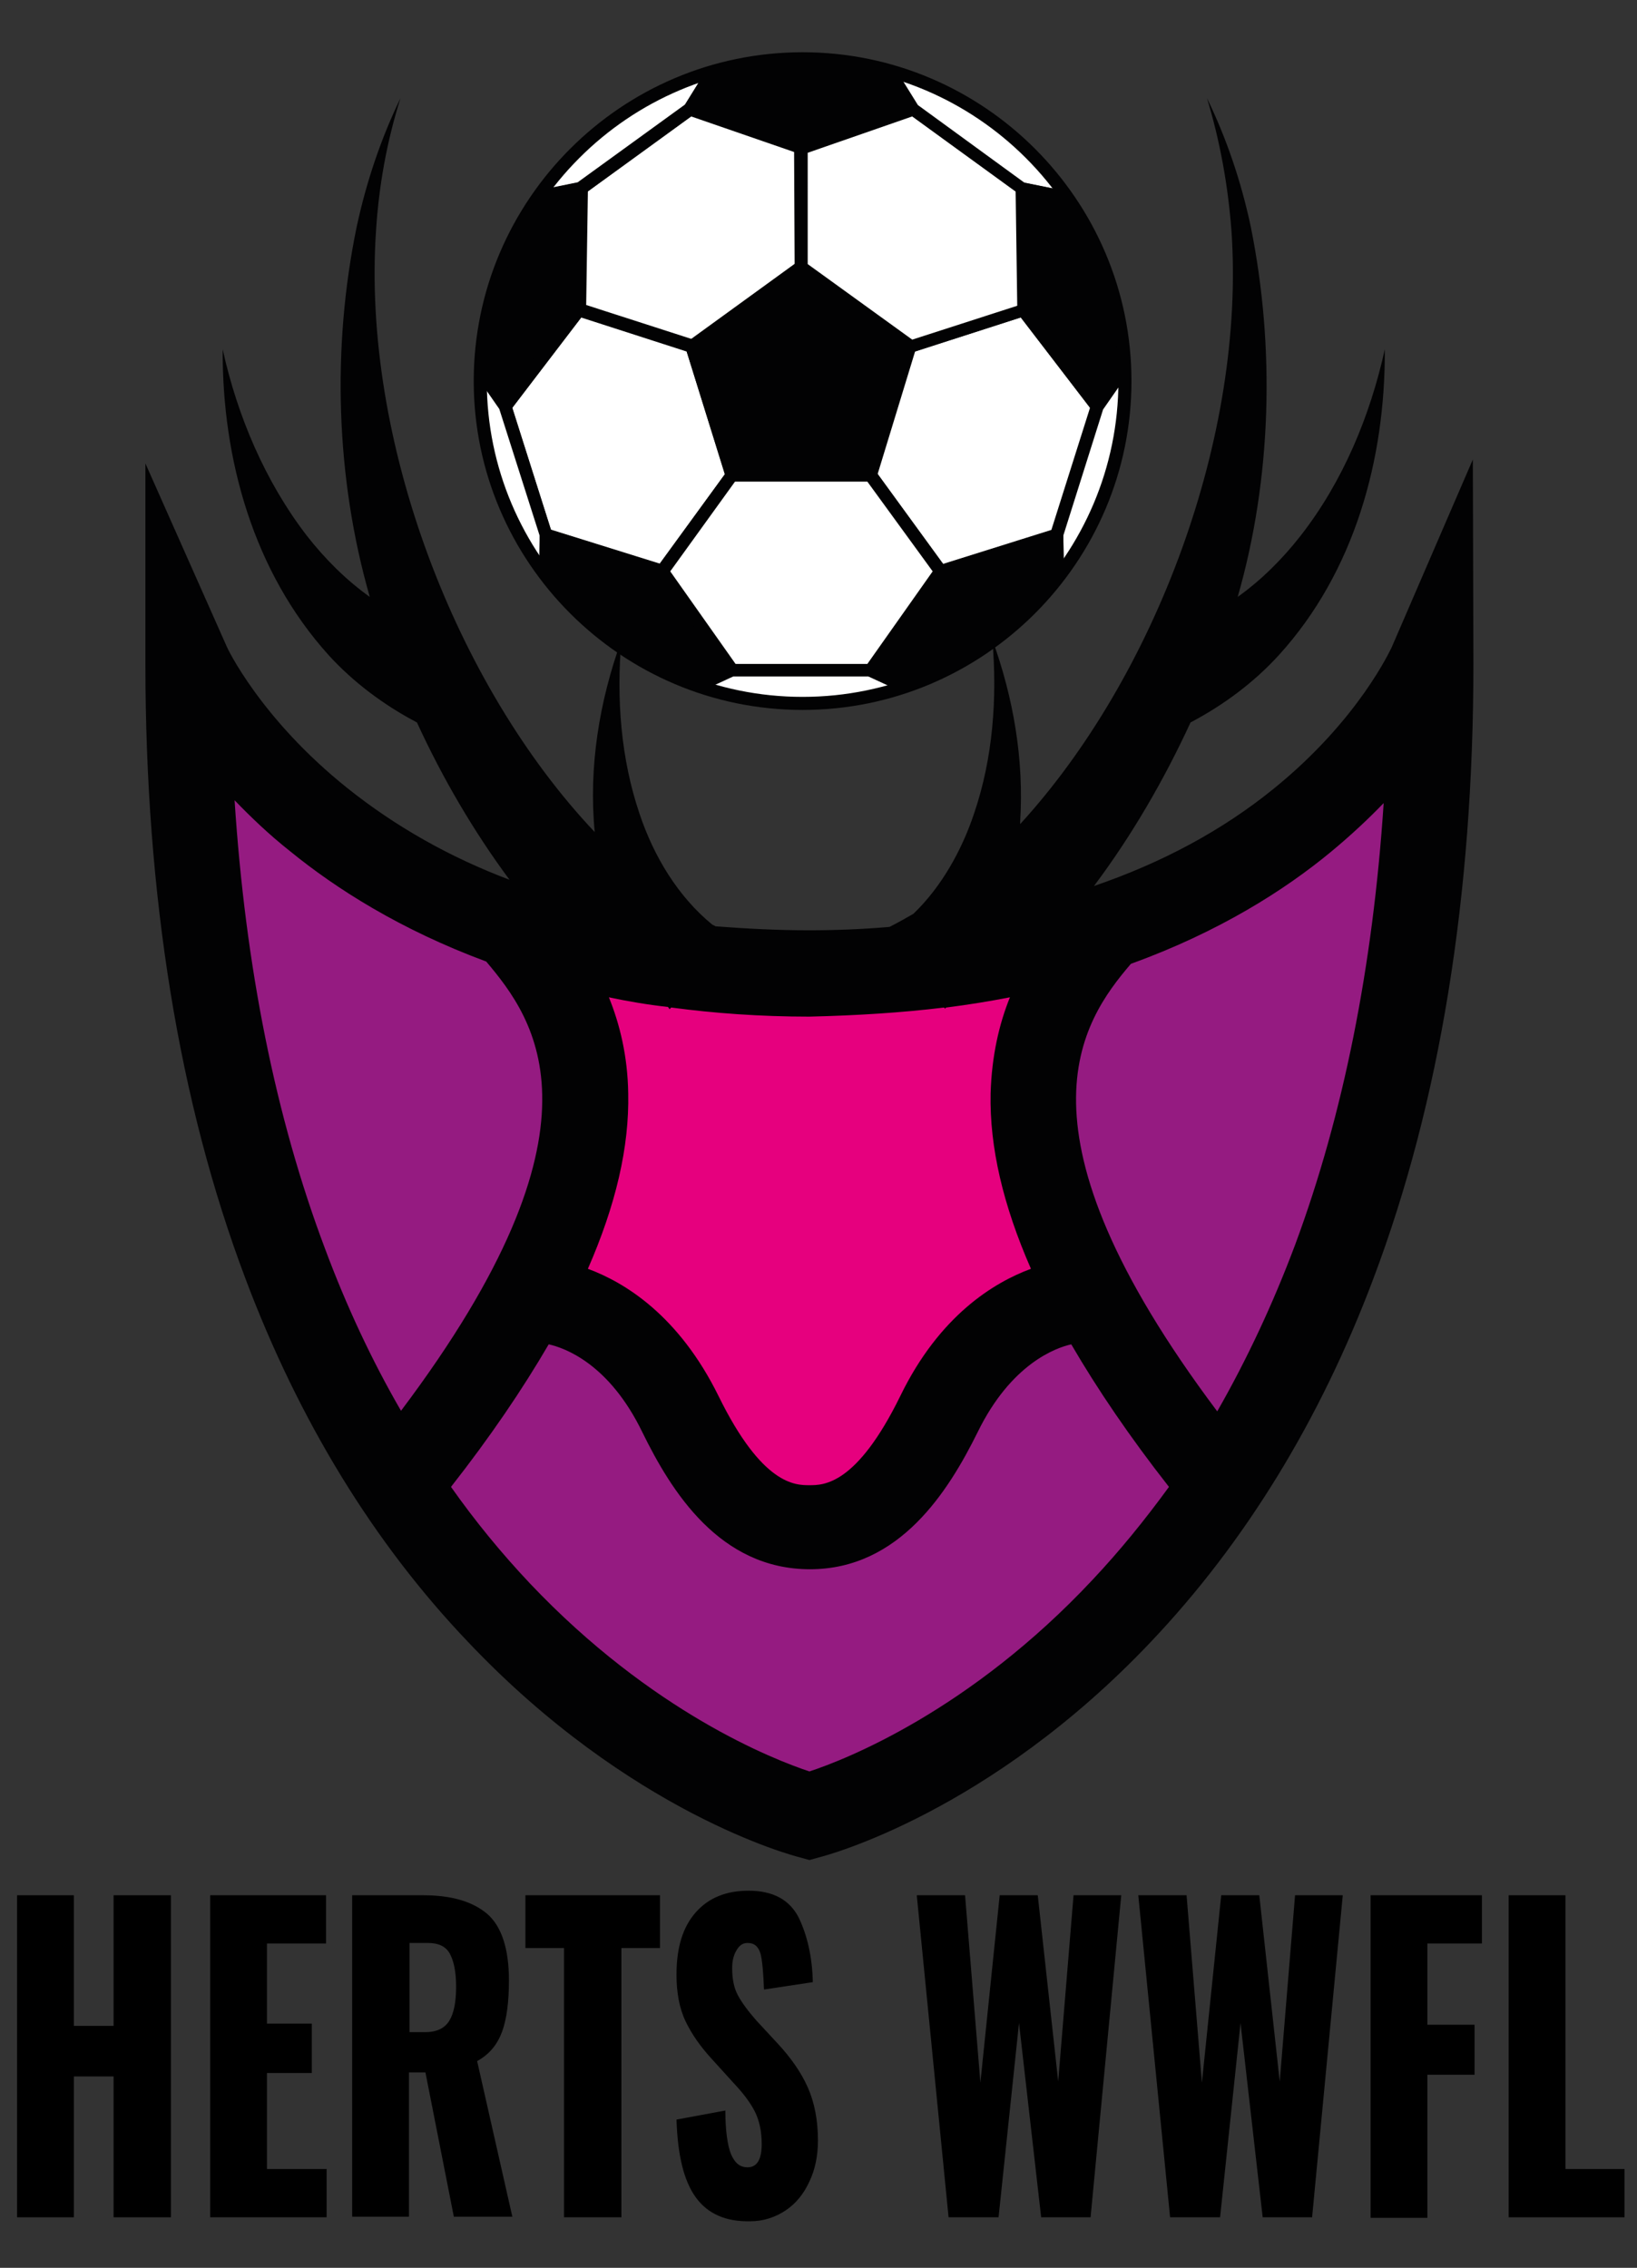 <?xml version="1.0" encoding="utf-8"?>
<!-- Generator: Adobe Illustrator 27.9.0, SVG Export Plug-In . SVG Version: 6.00 Build 0)  -->
<svg version="1.1" id="Layer_1" xmlns="http://www.w3.org/2000/svg" xmlns:xlink="http://www.w3.org/1999/xlink" x="0px" y="0px"
	 viewBox="0 0 288.2 399.3" style="enable-background:new 0 0 288.2 399.3;" xml:space="preserve">
<rect x="0" y="0" width="288.2" height="399.3" fill="#333333" stroke="none"/>
<style type="text/css">
	.st0{fill:#951B81;}
	.st1{fill:#E6007E;}
	.st2{clip-path:url(#SVGID_00000158710398231346448510000017831723537574142902_);}
	.st3{fill:#FFFFFF;}
	.st4{fill:#020203;}
</style>
<path class="st0" d="M142.5,319.8c0,0,109.4-27.8,109.4-202.9c0,0-23,54.4-109.4,54.4c-85.2,0-109.4-54.4-109.4-54.4
	C33.1,292,142.5,319.8,142.5,319.8z"/>
<polygon class="st1" points="94.1,164.5 139.9,171.9 191.2,165.9 179.8,188.5 189.8,227.1 172.5,236.4 159.2,261.6 145.9,269 
	130,264.3 115.3,241 94.1,225.1 102,196.5 "/>
<g>
	<g>
		<defs>
			<circle id="SVGID_1_" cx="141.3" cy="67.1" r="56.7"/>
		</defs>
		<clipPath id="SVGID_00000068655990779308080510000012080317103707891086_">
			<use xlink:href="#SVGID_1_"  style="overflow:visible;"/>
		</clipPath>
		<g style="clip-path:url(#SVGID_00000068655990779308080510000012080317103707891086_);">
			<g>
				<polygon class="st3" points="121.8,61 128.9,83.7 116.6,100.6 96.1,94.2 89,71.6 101.9,54.6 				"/>
				<path class="st4" d="M116.6,101.7c-0.1,0-0.2,0-0.3-0.1l-20.5-6.4c-0.3-0.1-0.6-0.4-0.7-0.7l-7.2-22.6c-0.1-0.3,0-0.7,0.2-1
					l13-17c0.3-0.4,0.8-0.5,1.2-0.4l19.9,6.4c0.3,0.1,0.6,0.4,0.7,0.7l7.1,22.7c0.1,0.3,0,0.7-0.2,1l-12.3,16.9
					C117.3,101.5,116.9,101.7,116.6,101.7z M97,93.3l19.1,6l11.5-15.8l-6.7-21.6l-18.6-6L90.2,71.8L97,93.3z"/>
			</g>
			<g>
				<polygon class="st3" points="89,71.6 96.1,94.2 95.8,114.1 63.3,104.8 55.9,82.1 76.8,54.1 				"/>
				<path class="st4" d="M95.8,115.2c-0.1,0-0.2,0-0.3,0L63,105.9c-0.4-0.1-0.6-0.4-0.8-0.7l-7.4-22.7c-0.1-0.3,0-0.7,0.2-1
					l20.9-28.1c0.2-0.3,0.6-0.5,0.9-0.4c0.4,0,0.7,0.2,0.9,0.5L89.9,71c0.1,0.1,0.1,0.2,0.1,0.3l7.2,22.6c0,0.1,0.1,0.2,0.1,0.4
					l-0.3,19.9c0,0.3-0.2,0.7-0.4,0.9C96.3,115.1,96.1,115.2,95.8,115.2z M64.2,103.9l30.6,8.7L95,94.3l-7.1-22.3L76.8,56L57.1,82.3
					L64.2,103.9z"/>
			</g>
			<g>
				<polyline class="st3" points="141.2,26.1 121.5,19.2 102.2,33.2 101.9,54.6 121.8,61 141.1,47 				"/>
				<path class="st4" d="M121.8,62.1c-0.1,0-0.2,0-0.3-0.1l-19.9-6.4c-0.5-0.2-0.8-0.6-0.8-1.1l0.3-21.4c0-0.4,0.2-0.7,0.5-0.9
					l19.3-14c0.3-0.2,0.7-0.3,1-0.1l19.8,6.9l-0.7,2.1l-19.2-6.7l-18.3,13.3l-0.3,20l18.6,6l18.8-13.7l1.3,1.8l-19.3,14
					C122.3,62.1,122,62.1,121.8,62.1z"/>
			</g>
			<g>
				<polygon class="st3" points="101.9,-8.5 82.6,5.5 85.5,36.6 102.2,33.2 121.5,19.2 133.5,-0.2 				"/>
				<path class="st4" d="M85.5,37.7c-0.2,0-0.5-0.1-0.7-0.2c-0.3-0.2-0.4-0.5-0.4-0.8L81.5,5.6c0-0.4,0.1-0.8,0.5-1l19.3-14
					c0.3-0.2,0.6-0.3,0.9-0.2l31.6,8.4c0.3,0.1,0.6,0.3,0.7,0.7c0.1,0.3,0.1,0.7-0.1,1l-12,19.4c-0.1,0.1-0.2,0.2-0.3,0.3l-19.3,14
					c-0.1,0.1-0.3,0.2-0.4,0.2l-16.7,3.4C85.6,37.7,85.6,37.7,85.5,37.7z M83.7,6l2.7,29.2l15.3-3.1l18.9-13.7l11.1-17.9l-29.6-7.9
					L83.7,6z"/>
			</g>
			<g>
				<polygon class="st4" points="101.9,54.6 102.2,33.2 85.5,36.6 76.8,54.1 89,71.6 				"/>
				<path class="st4" d="M89,72.7C89,72.7,88.9,72.7,89,72.7c-0.4,0-0.7-0.2-0.9-0.5L75.9,54.7c-0.2-0.3-0.3-0.8-0.1-1.1l8.7-17.5
					c0.2-0.3,0.4-0.5,0.8-0.6l16.7-3.4c0.3-0.1,0.7,0,0.9,0.2s0.4,0.5,0.4,0.9l-0.3,21.4c0,0.2-0.1,0.5-0.2,0.7l-13,17
					C89.6,72.5,89.3,72.7,89,72.7z M78.1,54L89,69.7l11.8-15.5l0.3-19.6l-14.9,3L78.1,54z"/>
			</g>
			<g>
				<polygon class="st4" points="116.6,100.6 96.1,94.2 95.8,114.1 111.4,126.1 128.9,118 				"/>
				<path class="st4" d="M111.4,127.2c-0.2,0-0.5-0.1-0.7-0.2l-15.5-12c-0.3-0.2-0.4-0.5-0.4-0.9L95,94.2c0-0.4,0.2-0.7,0.5-0.9
					c0.3-0.2,0.6-0.3,1-0.2l20.5,6.4c0.2,0.1,0.4,0.2,0.6,0.4l12.3,17.4c0.2,0.3,0.3,0.6,0.2,0.9s-0.3,0.6-0.6,0.7l-17.6,8.1
					C111.7,127.2,111.5,127.2,111.4,127.2z M96.9,113.5l14.6,11.3l15.7-7.3l-11.3-16l-18.7-5.8L96.9,113.5z"/>
			</g>
			<g>
				<polygon class="st4" points="153.3,83.7 160.4,61 141.1,47 121.8,61 128.9,83.7 				"/>
				<path class="st4" d="M153.3,84.8h-24.4c-0.5,0-0.9-0.3-1.1-0.8l-7.1-22.7c-0.1-0.5,0-1,0.4-1.2l19.3-14c0.4-0.3,0.9-0.3,1.3,0
					l19.3,14c0.4,0.3,0.6,0.8,0.4,1.2L154.4,84C154.2,84.5,153.8,84.8,153.3,84.8z M129.7,82.6h22.8l6.6-21.1l-18-13l-18,13
					L129.7,82.6z"/>
			</g>
			<g>
				<polygon class="st3" points="141.1,152.4 153.4,152.4 170.8,126.1 153.3,118 141.1,118 141.1,118 128.9,118 111.4,126.1 
					128.8,152.4 				"/>
				<path class="st4" d="M153.4,153.5h-24.5c-0.4,0-0.7-0.2-0.9-0.5l-17.5-26.3c-0.2-0.3-0.2-0.6-0.1-0.9c0.1-0.3,0.3-0.6,0.6-0.7
					l17.6-8.1c0.1-0.1,0.3-0.1,0.5-0.1h0l12.2,0l12.2,0l0,0c0.2,0,0.3,0,0.5,0.1l17.6,8.1c0.3,0.1,0.5,0.4,0.6,0.7
					c0.1,0.3,0,0.6-0.1,0.9L154.3,153C154.1,153.3,153.7,153.5,153.4,153.5z M129.4,151.3h23.3l16.4-24.7l-16.2-7.5l-11.9,0l-11.9,0
					l-16.2,7.5L129.4,151.3z"/>
			</g>
			<g>
				<polygon class="st3" points="160.4,61 153.3,83.7 165.6,100.6 186.1,94.2 193.2,71.6 180.3,54.6 				"/>
				<path class="st4" d="M165.6,101.7c-0.3,0-0.7-0.2-0.9-0.5l-12.3-16.9c-0.2-0.3-0.3-0.7-0.2-1l7.1-22.7c0.1-0.3,0.4-0.6,0.7-0.7
					l19.9-6.4c0.4-0.1,0.9,0,1.2,0.4l13,17c0.2,0.3,0.3,0.7,0.2,1l-7.2,22.6c-0.1,0.3-0.4,0.6-0.7,0.7l-20.5,6.4
					C165.8,101.7,165.7,101.7,165.6,101.7z M154.5,83.5L166,99.3l19.1-6l6.8-21.5l-12.2-15.9l-18.6,6L154.5,83.5z"/>
			</g>
			<g>
				<polygon class="st3" points="193.2,71.6 186.1,94.2 186.4,114.1 218.9,104.8 226.3,82.1 205.4,54.1 				"/>
				<path class="st4" d="M186.4,115.2c-0.2,0-0.5-0.1-0.7-0.2c-0.3-0.2-0.4-0.5-0.4-0.9L185,94.2c0-0.1,0-0.2,0.1-0.4l7.2-22.6
					c0-0.1,0.1-0.2,0.1-0.3l12.2-17.5c0.2-0.3,0.5-0.5,0.9-0.5c0.3,0,0.7,0.2,0.9,0.4l20.9,28.1c0.2,0.3,0.3,0.7,0.2,1l-7.4,22.7
					c-0.1,0.4-0.4,0.6-0.8,0.7l-32.5,9.2C186.6,115.2,186.5,115.2,186.4,115.2z M187.2,94.3l0.3,18.3l30.6-8.7l7-21.6L205.4,56
					l-11.2,16.1L187.2,94.3z"/>
			</g>
			<g>
				<polygon class="st3" points="141,26.1 160.7,19.2 180,33.2 180.3,54.6 160.4,61 141.1,47 				"/>
				<path class="st4" d="M160.4,62.1c-0.2,0-0.5-0.1-0.7-0.2l-19.3-14c-0.3-0.2-0.5-0.5-0.5-0.9l-0.1-20.9c0-0.5,0.3-0.9,0.7-1.1
					l19.8-6.9c0.3-0.1,0.7-0.1,1,0.1l19.3,14c0.3,0.2,0.5,0.5,0.5,0.9l0.3,21.4c0,0.5-0.3,0.9-0.8,1.1l-19.9,6.4
					C160.6,62.1,160.5,62.1,160.4,62.1z M142.2,46.5l18.4,13.3l18.6-6l-0.3-20l-18.3-13.3l-18.4,6.4L142.2,46.5z"/>
			</g>
			<g>
				<polygon class="st3" points="180.3,-8.5 199.6,5.5 196.7,36.6 180,33.2 160.7,19.2 148.7,-0.2 				"/>
				<path class="st4" d="M196.7,37.7c-0.1,0-0.1,0-0.2,0l-16.7-3.4c-0.2,0-0.3-0.1-0.4-0.2l-19.3-14c-0.1-0.1-0.2-0.2-0.3-0.3
					l-12-19.4c-0.2-0.3-0.2-0.7-0.1-1c0.1-0.3,0.4-0.6,0.7-0.7L180-9.6c0.3-0.1,0.7,0,0.9,0.2l19.3,14c0.3,0.2,0.5,0.6,0.5,1
					l-2.9,31.1c0,0.3-0.2,0.6-0.4,0.8C197.2,37.6,196.9,37.7,196.7,37.7z M180.4,32.2l15.3,3.1L198.5,6L180.1-7.3l-29.6,7.9
					l11.1,17.9L180.4,32.2z"/>
			</g>
			<g>
				<polygon class="st4" points="180.3,54.6 180,33.2 196.7,36.6 205.4,54.1 193.2,71.6 				"/>
				<path class="st4" d="M193.2,72.7c-0.3,0-0.7-0.2-0.9-0.4l-13-17c-0.1-0.2-0.2-0.4-0.2-0.7l-0.3-21.4c0-0.3,0.1-0.7,0.4-0.9
					c0.3-0.2,0.6-0.3,0.9-0.2l16.7,3.4c0.3,0.1,0.6,0.3,0.8,0.6l8.7,17.5c0.2,0.4,0.1,0.8-0.1,1.1l-12.2,17.5
					C194,72.5,193.6,72.7,193.2,72.7C193.3,72.7,193.2,72.7,193.2,72.7z M181.4,54.2l11.8,15.5L204.1,54L196,37.6l-14.9-3
					L181.4,54.2z"/>
			</g>
			<g>
				<polygon class="st4" points="165.6,100.6 186.1,94.2 186.4,114.1 170.8,126.1 153.3,118 				"/>
				<path class="st4" d="M170.8,127.2c-0.2,0-0.3,0-0.5-0.1l-17.6-8.1c-0.3-0.1-0.5-0.4-0.6-0.7c-0.1-0.3,0-0.7,0.2-0.9l12.3-17.4
					c0.1-0.2,0.3-0.3,0.6-0.4l20.5-6.4c0.3-0.1,0.7,0,1,0.2c0.3,0.2,0.5,0.5,0.5,0.9l0.3,19.9c0,0.4-0.2,0.7-0.4,0.9l-15.5,12
					C171.3,127.1,171.1,127.2,170.8,127.2z M155,117.6l15.7,7.3l14.6-11.3L185,95.7l-18.7,5.8L155,117.6z"/>
			</g>
			<g>
				<polygon class="st4" points="141,26.1 160.7,19.2 148.7,-0.2 141.1,-0.2 133.5,-0.2 121.5,19.2 141.2,26.1 				"/>
				<path class="st4" d="M141.2,27.2H141c-0.3,0-0.6-0.1-0.8-0.3l-19.1-6.6c-0.3-0.1-0.6-0.4-0.7-0.7c-0.1-0.3-0.1-0.7,0.1-1
					l12-19.4c0.2-0.3,0.6-0.5,0.9-0.5h15.2c0.4,0,0.7,0.2,0.9,0.5l12,19.4c0.2,0.3,0.2,0.6,0.1,1c-0.1,0.3-0.4,0.6-0.7,0.7L142,26.9
					C141.8,27.1,141.5,27.2,141.2,27.2z M123.2,18.7l17.9,6.2l17.9-6.2L148.1,1h-14L123.2,18.7z"/>
			</g>
			<g>
				<polygon class="st3" points="153.3,83.7 165.6,100.6 153.3,118 141.1,118 128.9,118 116.6,100.6 128.9,83.7 141.1,83.7 				"/>
				<path class="st4" d="M141.1,119.1l-12.2,0c-0.4,0-0.7-0.2-0.9-0.5l-12.3-17.4c-0.3-0.4-0.3-0.9,0-1.3L128,83
					c0.2-0.3,0.5-0.5,0.9-0.5h24.4c0.4,0,0.7,0.2,0.9,0.5l12.3,16.9c0.3,0.4,0.3,0.9,0,1.3l-12.3,17.4c-0.2,0.3-0.5,0.5-0.9,0.5
					L141.1,119.1z M129.5,116.9l11.6,0l11.6,0l11.5-16.3l-11.5-15.8h-23.3L118,100.6L129.5,116.9z"/>
			</g>
		</g>
	</g>
	<path class="st4" d="M141.3,125c-31.9,0-57.9-26-57.9-57.9s26-57.9,57.9-57.9c31.9,0,57.9,26,57.9,57.9S173.2,125,141.3,125z
		 M141.3,11.5c-30.7,0-55.6,25-55.6,55.6c0,30.7,25,55.6,55.6,55.6c30.7,0,55.6-25,55.6-55.6C196.9,36.4,171.9,11.5,141.3,11.5z"/>
</g>
<g>
	<path d="M3,333.7h10v23h7v-23h10.1v56.7H20v-24.8h-7v24.8H3V333.7z"/>
	<path d="M37,333.7h20.4v8.5H47v14.1h7.9v8.7H47v16.9h10.5v8.5H37V333.7z"/>
	<path d="M62,333.7h12.5c5,0,8.7,1.1,11.3,3.3c2.5,2.2,3.8,6.1,3.8,11.7c0,3.8-0.4,6.8-1.2,9c-0.8,2.2-2.2,4-4.4,5.2l6.2,27.4H79.9
		l-5-25.4h-2.9v25.4H62V333.7z M74.9,357.8c2,0,3.4-0.7,4.2-2c0.8-1.3,1.2-3.3,1.2-6c0-2.6-0.4-4.5-1.1-5.8c-0.7-1.3-2-1.9-3.9-1.9
		h-3.2v15.7H74.9z"/>
	<path d="M99.3,343h-6.8v-9.3h23.7v9.3h-6.8v47.4H99.3V343z"/>
	<path d="M122.5,386.9c-2.1-2.9-3.2-7.4-3.4-13.7l8.6-1.6c0,3.6,0.4,6.2,1,7.7c0.7,1.6,1.6,2.3,2.9,2.3c1.7,0,2.5-1.4,2.5-4.1
		c0-2.2-0.4-4.1-1.2-5.7c-0.8-1.6-2.1-3.3-3.8-5.1l-3.9-4.3c-1.9-2.1-3.4-4.2-4.5-6.5c-1.1-2.3-1.6-5.1-1.6-8.2
		c0-4.8,1.1-8.4,3.4-11c2.3-2.6,5.4-3.8,9.3-3.8c4.3,0,7.2,1.6,8.8,4.7c1.5,3.1,2.4,6.9,2.5,11.4l-8.6,1.3c-0.1-2.9-0.3-5.1-0.6-6.3
		c-0.4-1.3-1.1-1.9-2.3-1.9c-0.9,0-1.5,0.5-2,1.4c-0.5,0.9-0.7,1.9-0.7,3c0,1.9,0.3,3.5,1,4.8c0.7,1.3,1.8,2.8,3.3,4.5l3.8,4.1
		c2.2,2.4,4,4.9,5.2,7.6c1.2,2.7,1.8,5.8,1.8,9.4c0,2.7-0.5,5.1-1.5,7.2c-1,2.2-2.4,3.9-4.2,5.1s-3.9,1.9-6.2,1.9
		C127.8,391.2,124.6,389.8,122.5,386.9z"/>
	<path d="M161.4,333.7h8.5l2.7,33l3.4-33h6.7l3.6,32.8l2.7-32.8h8.4l-5.4,56.7h-8.7l-3.9-34.2l-3.6,34.2h-8.8L161.4,333.7z"/>
	<path d="M200.4,333.7h8.5l2.7,33l3.4-33h6.7l3.6,32.8l2.7-32.8h8.4l-5.4,56.7h-8.7l-3.9-34.2l-3.6,34.2h-8.8L200.4,333.7z"/>
	<path d="M241.3,333.7h19.6v8.5h-9.6v14.3h8.3v8.8h-8.3v25.2h-10V333.7z"/>
	<path d="M265.6,333.7h10v48.2H286v8.5h-20.4V333.7z"/>
</g>
<path class="st4" d="M259.3,80.9L245,114c-0.1,0.1-5.6,12.6-20.8,24.9c-9,7.3-19.6,13-31.6,17.1c6.6-8.8,12.3-18.6,17-28.8
	c5.9-3.1,11.2-7.1,15.5-11.8c13.4-14.7,18.8-34.6,18.7-53.9c-2.6,11.8-7.4,23.3-14.8,32.8c-3.2,4.1-6.9,7.8-11.1,10.8
	c6-20.9,6.6-43.9,2.3-65.2c-1.7-8-4.3-15.6-7.7-22.6c2.3,7.6,3.7,15.4,4.3,23.3c2.5,36.2-13.4,78.5-37.2,104.5c0-0.1,0-0.2,0-0.4
	c0.7-11-1.2-21.9-4.9-32.1c0.9,10.3,0.1,20.9-3.2,30.6c-2.2,6.6-5.8,13-10.7,17.7c-1.4,0.8-2.8,1.6-4.2,2.3
	c-4.6,0.4-9.4,0.6-14.2,0.6c-5.6,0-11.1-0.3-16.4-0.7c-0.2-0.1-0.4-0.2-0.6-0.3c-6-4.9-10.3-12-12.8-19.5
	c-3.3-9.7-4.1-20.3-3.2-30.6c-3.9,10.8-5.8,22.4-4.7,33.8c-24.5-25.9-41-69-38.5-105.9c0.5-7.9,1.9-15.7,4.3-23.3
	c-3.4,7-6,14.7-7.7,22.6c-4.4,21.3-3.7,44.3,2.3,65.2c-4.2-3-7.9-6.7-11.1-10.8c-7.3-9.5-12.2-21-14.8-32.8
	c-0.1,19.3,5.4,39.2,18.7,53.9c4.3,4.7,9.6,8.7,15.5,11.8c4.5,9.8,10,19.2,16.3,27.7c-10.6-4-20.1-9.4-28.5-16.1
	c-15.4-12.3-21.3-24.9-21.3-25L25.6,81.6v35.3c0,40.8,5.9,77.2,17.6,108.2c9.4,25,22.6,46.6,39.2,64c28.5,30.1,57.1,37.6,58.3,37.9
	l1.8,0.5l1.8-0.5c1.2-0.3,29.8-7.8,58.3-37.9c16.6-17.5,29.8-39,39.2-64c11.7-31,17.6-67.4,17.6-108.2L259.3,80.9z M166.2,177.4
	c0.1,0.1,0.2,0.2,0.2,0.2c0.1-0.1,0.1-0.2,0.2-0.2c3.9-0.5,7.6-1.1,11.2-1.8c-1.9,4.7-3.2,10.3-3.4,16.9c-0.2,9.5,2.2,19.7,7.1,30.9
	c-6.5,2.4-16.1,8.2-23,22.4c-7.7,15.7-13.5,15.7-16,15.7s-8.3,0-16-15.7c-7-14.2-16.5-20-23-22.4c4.9-11.2,7.3-21.4,7.1-30.9
	c-0.1-6.6-1.5-12.2-3.4-16.9c3.3,0.7,6.8,1.3,10.4,1.7c0.1,0.1,0.2,0.3,0.3,0.4c0,0,0.2-0.3,0.3-0.3c7.5,1,15.6,1.6,24.3,1.6
	C150.9,178.8,158.8,178.3,166.2,177.4z M57.2,219.8c-8.7-23.1-14-49.6-15.9-78.9c2.8,2.9,6,6,9.8,9c8.1,6.6,19.4,13.8,34.5,19.4
	c8.6,10.2,22.7,29-15,79.1C65.5,239.6,61,230,57.2,219.8z M192.4,278.1c-21.6,23.1-43.5,31.7-49.9,33.8
	c-6.3-2.1-27.7-10.4-49.2-33.1c-5-5.3-9.6-10.9-13.9-17c6.9-8.8,12.6-17.2,17.2-25.1c2.7,0.6,10.6,3.3,16.5,15.5
	c5.1,10.4,13.6,24.1,29.5,24.1c15.8,0,24.4-13.8,29.5-24.1c5.9-12.1,13.8-14.9,16.5-15.5c4.6,7.9,10.3,16.3,17.2,25.1
	C201.5,267.7,197.1,273.1,192.4,278.1z M228,219.2c-3.9,10.4-8.5,20.2-13.7,29.3c-37.3-49.7-23.9-68.6-15.2-78.8
	c15.5-5.6,27.1-13,35.2-19.7c3.5-2.9,6.6-5.8,9.3-8.6C241.7,170.2,236.5,196.3,228,219.2z"/>
</svg>

